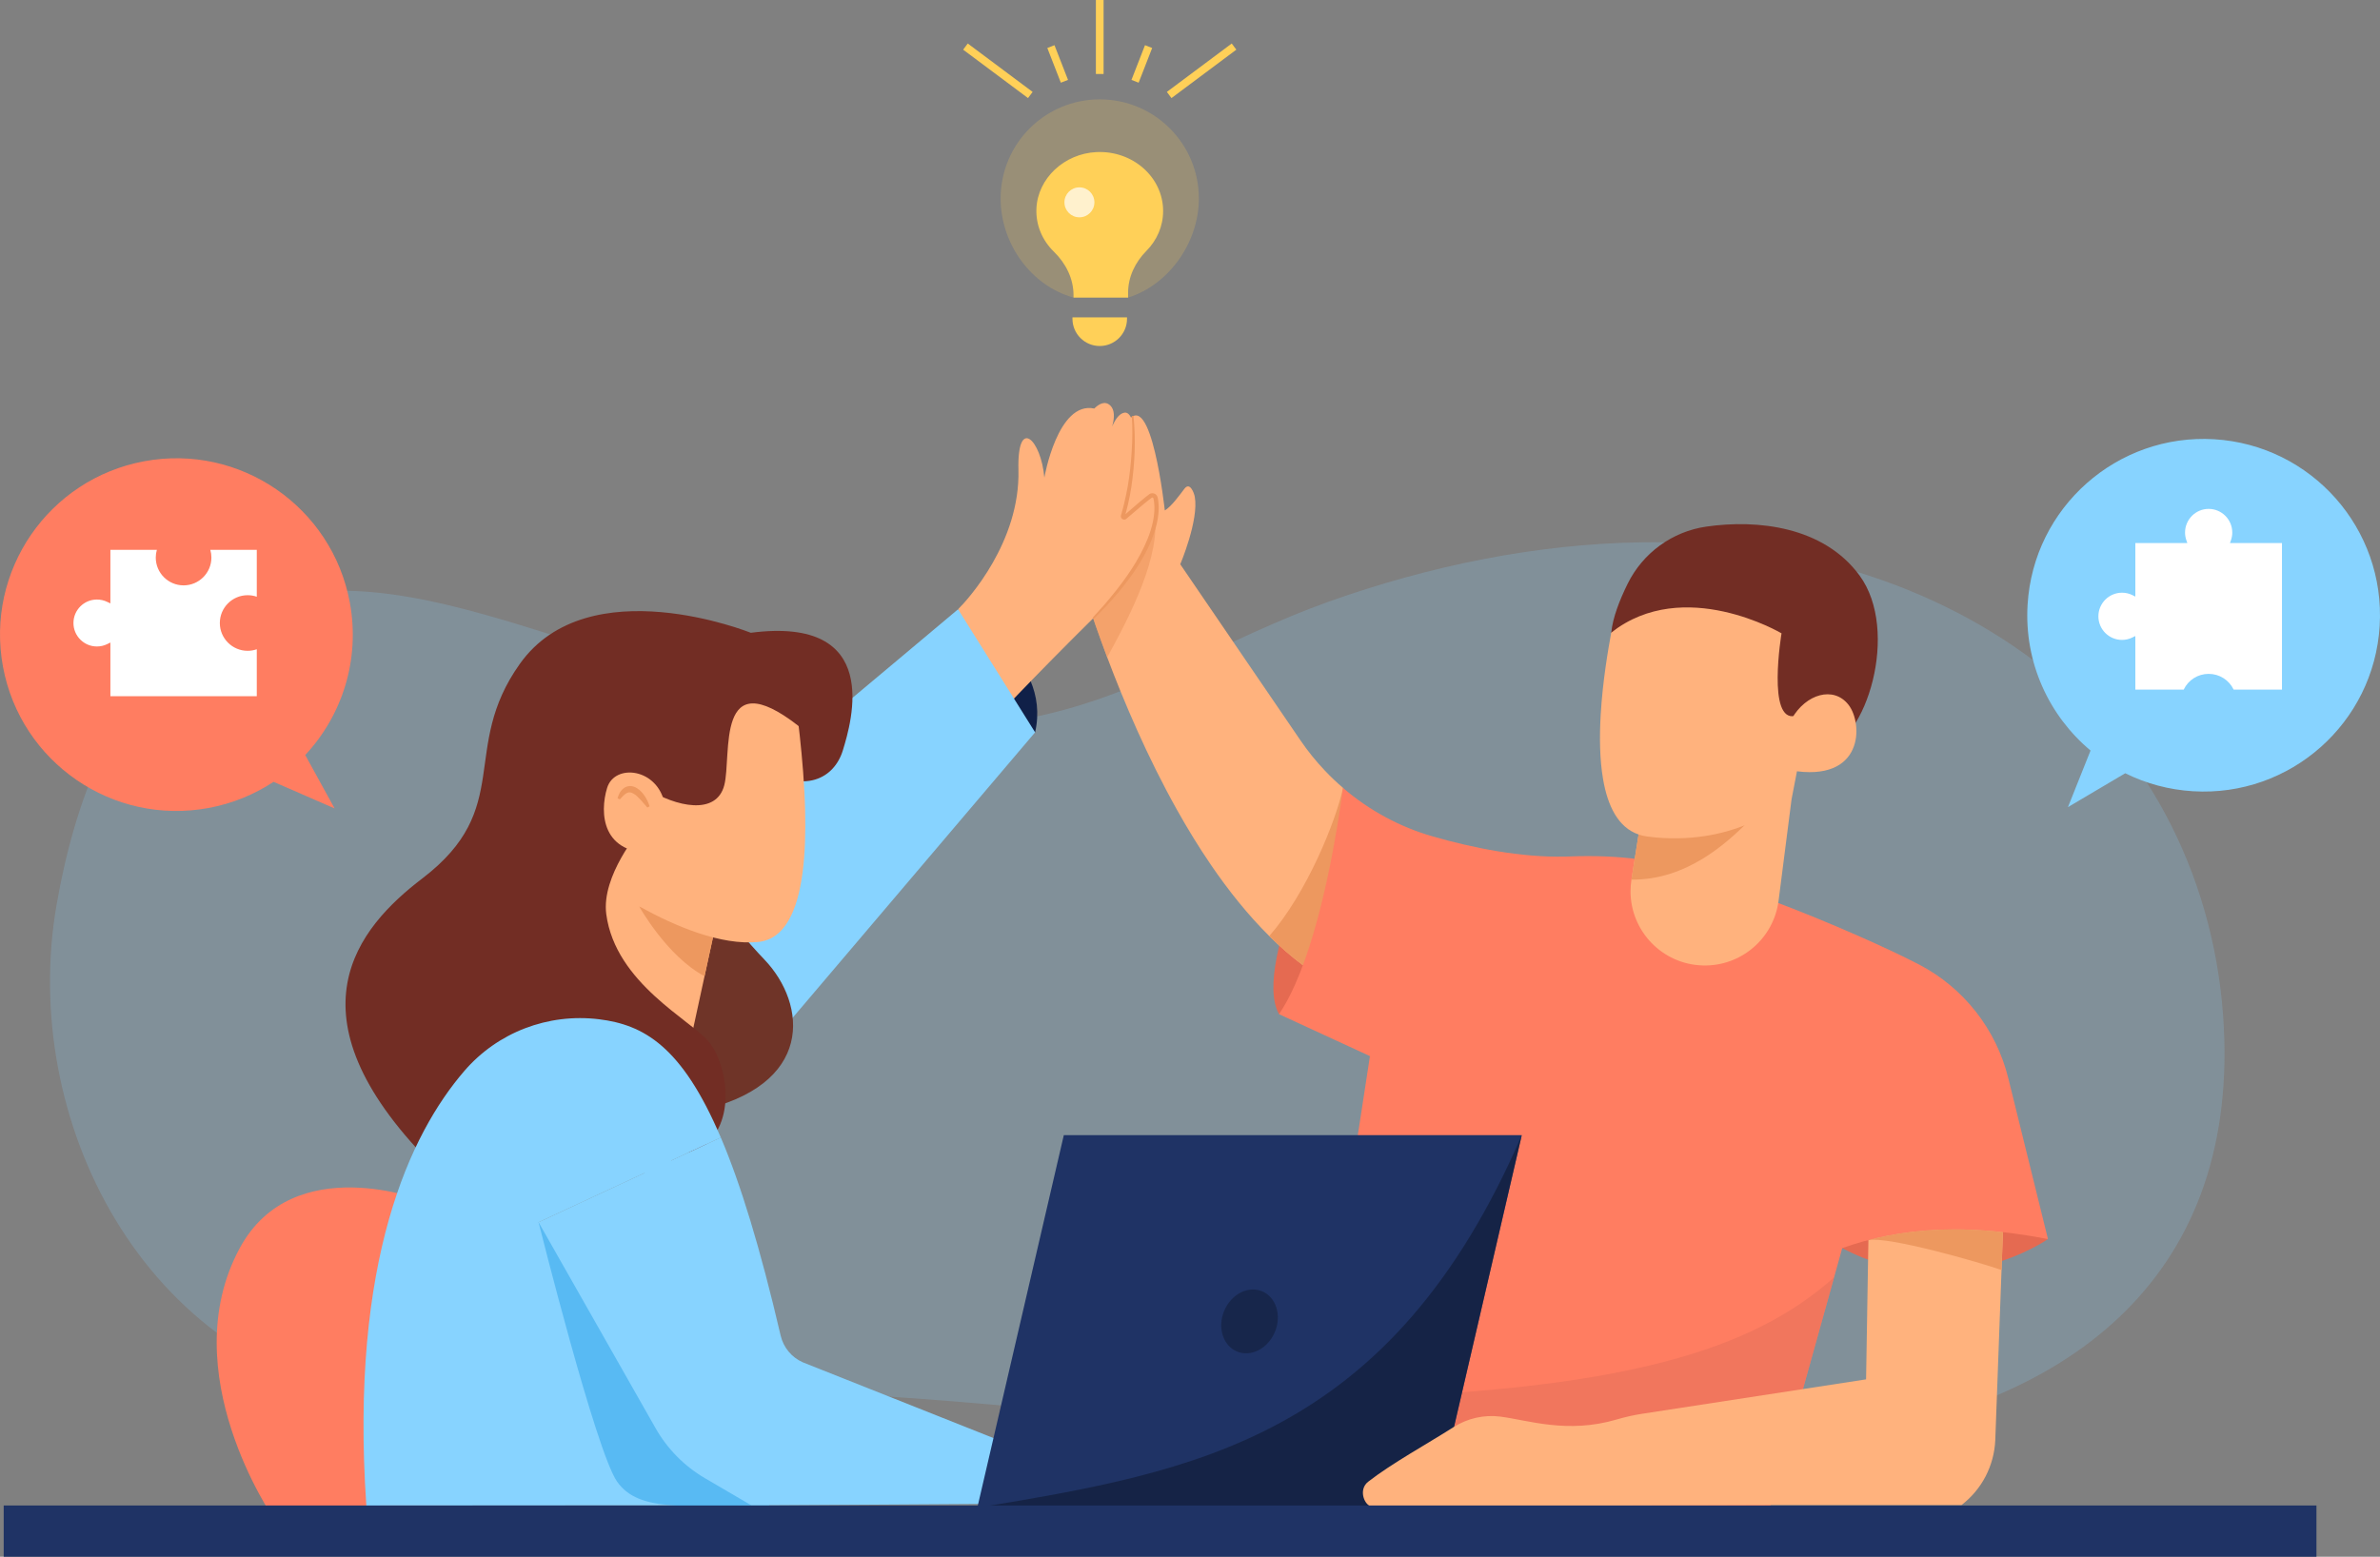 <?xml version="1.0" encoding="UTF-8"?> <svg xmlns="http://www.w3.org/2000/svg" width="2638" height="1726" viewBox="0 0 2638 1726" fill="none"><rect x="0" y="0" width="2638" height="1726" fill="#808080" stroke="none"/><g clip-path="url(#clip0)"><path opacity="0.2" d="M2464.92 1139.02C2479.05 1419.01 2290.82 1562.76 2019.31 1596.91C1714.76 1635.21 1402.05 1583.54 1098.78 1557.26C984.53 1547.36 869.914 1539.93 755.15 1540.55C647.021 1541.13 529.949 1570.74 423.722 1554.35C158.179 1513.39 21.33 1240.9 62.708 1003.23C82.046 892.188 124.73 769.355 220.685 701.935C317.203 634.122 429.466 651.466 535.265 680.908C727.952 734.53 937.904 835.153 1142.07 795.778C1259.08 773.207 1361.05 706.947 1472.18 667.291C1582.98 627.758 1701.36 603.126 1819.15 601.29C1973.21 598.891 2130.72 639.134 2255.29 733.269C2386.68 832.551 2457.04 982.741 2464.92 1139.02Z" fill="#87D3FF"></path><path d="M2269.96 1373.82C2269.96 1373.82 2163.83 1448.66 2041.93 1383.81L2155.95 1320.19L2269.96 1373.82Z" fill="#E56A51"></path><path d="M1488.62 873.604C1488.62 873.604 1385.37 1067.26 1417.69 1124.46L1535.26 1059.19L1488.62 873.604Z" fill="#E56A51"></path><path d="M1444.17 1070.2C1431.25 1060.54 1418.81 1049.69 1406.86 1037.87C1383.32 1014.54 1361.66 987.437 1341.93 958.525C1341.93 958.48 1341.93 958.48 1341.93 958.48C1328.67 939.074 1316.29 918.812 1304.81 898.303C1271.62 839.128 1245.69 777.892 1227.24 728.853C1207.99 677.697 1196.79 639.764 1193.82 631.069C1193.48 630.055 1193.24 629.436 1193.1 629.244L1248.95 468.872C1275.94 425.645 1291.07 565.936 1291.07 565.936C1298.51 561.566 1307.55 548.737 1312.87 541.822C1318.88 533.994 1323.48 546.383 1324.3 550.798C1328.97 576.59 1308.21 625.629 1308.21 625.629L1441.39 820.814C1449.55 832.775 1458.67 844.061 1468.57 854.479C1474.92 861.203 1481.64 867.589 1488.64 873.592C1500.45 923.813 1499.25 1020.58 1444.17 1070.2Z" fill="#FFB27D"></path><path d="M1444.17 1070.2C1431.25 1060.54 1418.81 1049.69 1406.86 1037.87C1448.65 989.983 1480.63 910.456 1488.64 873.615C1494.99 880.339 1481.63 867.612 1488.64 873.615C1500.45 923.813 1499.25 1020.58 1444.17 1070.2Z" fill="#ED985F"></path><path d="M2269.98 1373.83C2197.22 1359.66 2139.88 1360.58 2091.46 1370.18C2073.88 1373.69 2057.5 1378.3 2041.94 1383.82L2027.29 1436.32L1998.38 1540.11L1979.6 1607.54L1962.51 1668.77L1952.9 1703.3H1436.8L1518.44 1170.95L1417.68 1124.46C1424.17 1114.9 1430.11 1103.67 1435.64 1091.22C1466.23 1022.31 1482.66 917.844 1488.62 873.604C1517.44 898.382 1551.39 916.92 1588.42 927.496C1632.36 940.032 1685.33 950.889 1734.89 949.729C1736.63 949.684 1738.31 949.628 1739.99 949.583C1854.62 945.111 1905.77 979.936 1905.77 979.936C1931.7 985.072 1999.32 1011.06 2058.35 1037.04C2084.38 1048.43 2108.73 1059.86 2127.17 1069.45C2176.74 1095.34 2212.71 1141.36 2226.06 1195.68L2269.98 1373.83Z" fill="#FF7D61"></path><path opacity="0.6" d="M2032.91 1416.23L1998.39 1540.11L1979.61 1607.54L1516.5 1642.84L1463.86 1550.72C1802.44 1543.76 1944.12 1495.49 2032.91 1416.23Z" fill="#E8725A"></path><path opacity="0.6" d="M1227.22 728.864C1207.96 677.708 1196.77 639.775 1193.79 631.08L1280.45 577.412C1283.77 626.248 1245.14 695.864 1227.22 728.864Z" fill="#ED985F"></path><path d="M1985.75 886.297L1971.39 998.543C1966.07 1040.47 1929.76 1071.59 1887.49 1070.44C1842.2 1069.24 1807.29 1032.03 1807.29 988.271C1807.29 983.991 1807.63 979.621 1808.3 975.251L1810.89 958.83L1821.03 894.812L1878.08 891.883L1985.75 886.297Z" fill="#FFB27D"></path><path d="M1785.94 701.372C1787.53 684.827 1795.27 665.105 1804.09 647.22C1820.95 613.037 1853.59 589.306 1891.31 583.866C1947.98 575.701 2021.24 583.664 2061.14 638.086C2106.12 699.446 2068.74 822.132 2020.52 832.596C1972.29 843.059 1785.94 701.372 1785.94 701.372Z" fill="#722D24"></path><path d="M1933.65 915.12C1914.39 933.365 1870.02 976.063 1808.3 975.252L1821.03 894.801L1878.08 891.873L1933.65 915.12Z" fill="#ED985F"></path><path d="M2015.78 730.307L2007.18 775.02L2005.07 785.968L1996.61 829.961L1991.75 855.178L1985.75 886.297L1956.4 903.924C1956.4 903.924 1948.38 909.307 1933.64 915.119C1933.64 915.119 1933.64 915.164 1933.6 915.164C1911.36 924.005 1873.85 933.804 1825.72 927.463C1822.37 927.035 1819.19 926.258 1816.22 925.211C1793.55 917.473 1781.93 893.607 1776.84 863.873C1773.08 842.023 1772.8 816.997 1774.19 792.838C1776.35 754.939 1782.65 719.156 1785.91 701.395C1836.39 656.298 1905.3 648.088 1956.4 638.098L2015.78 730.307Z" fill="#FFB27D"></path><path d="M1785.94 701.373C1866.34 638.087 1974.65 702.195 1974.65 702.195C1974.65 702.195 1958.08 801.872 1990.1 793.65C2022.12 785.416 2054.61 718.785 2054.61 718.785L1981.33 613.117L1821.01 640.734L1785.94 701.373Z" fill="#722D24"></path><path d="M1985.95 796.925C2001.71 769.264 2032.38 760.388 2048.85 781.371C2065.34 802.354 2065.97 868.377 1984.91 854.118L1985.95 796.925Z" fill="#FFB27D"></path><path d="M1061.92 675.514C1061.92 675.514 1166.74 726.827 1147.31 811.952L1077.98 831.358L1061.92 675.514Z" fill="#102048"></path><path d="M1061.92 675.513C1073.17 664.43 1130.86 600.694 1128.84 521.02C1127.31 460.606 1154.11 487.896 1157.55 529.58C1157.55 529.58 1172.28 444.32 1212.9 452.959L1200.96 469.301C1200.96 469.301 1216.35 440.423 1228.79 448.15C1241.21 455.876 1229.96 480.575 1229.96 480.575C1229.96 480.575 1235.76 459.153 1246.41 457.52C1257.07 455.887 1266.84 489.451 1243.01 577.019C1243.01 577.019 1268.84 551.419 1279.03 547.094C1289.23 542.769 1288.54 609.772 1216.17 681.077C1143.81 752.382 1092.61 807.536 1092.61 807.536L1061.92 675.513Z" fill="#FFB27D"></path><path d="M639.564 1024.81C642.11 1028.74 1061.92 675.514 1061.92 675.514L1147.32 811.952L718.806 1316.58L639.564 1024.81Z" fill="#87D3FF"></path><path d="M1256.34 461C1259.07 487.265 1257.88 513.766 1254 539.896C1252.93 546.418 1251.81 552.939 1250.24 559.37C1249.5 562.591 1248.7 565.801 1247.78 568.988L1247.11 571.387L1246.81 572.502C1246.85 572.401 1246.83 572.119 1246.72 571.95C1246.57 571.601 1245.94 571.5 1245.62 571.736L1247.31 570.25C1252.24 565.891 1257.2 561.577 1262.24 557.331L1269.88 551.035C1271.24 549.965 1272.35 549.053 1273.95 547.893C1276.2 546.35 1279.46 546.62 1281.44 548.535C1282.45 549.368 1283.11 551.024 1283.23 551.914L1283.71 554.47C1283.89 556.182 1284.19 557.894 1284.21 559.595C1284.31 561.307 1284.37 563.008 1284.27 564.708C1284.23 566.409 1284.16 568.11 1283.94 569.777C1283.34 576.523 1281.74 583.089 1279.73 589.453C1275.59 602.18 1269.61 614.141 1262.64 625.393C1255.63 636.633 1247.63 647.164 1239.25 657.346C1235.02 662.391 1230.49 667.189 1226.13 672.122L1212.36 686.257L1211.02 684.94L1224.19 670.377C1228.35 665.32 1232.66 660.398 1236.66 655.239C1244.75 644.99 1252.43 634.414 1259.08 623.242C1265.63 612.024 1271.53 600.4 1275.37 588.101C1277.27 581.963 1278.74 575.69 1279.25 569.349C1279.46 567.772 1279.5 566.184 1279.52 564.607C1279.61 563.019 1279.55 561.453 1279.45 559.888C1279.42 558.311 1279.13 556.779 1278.97 555.225L1278.53 552.95C1278.39 552.218 1278.36 552.297 1278.14 552.015C1277.76 551.632 1277.02 551.531 1276.54 551.869L1272.81 554.73L1265.22 560.902C1260.2 565.08 1255.23 569.349 1250.3 573.651L1248.27 575.397C1246.64 576.715 1243.88 576.118 1242.9 574.327C1242.35 573.46 1242.22 572.3 1242.47 571.41L1242.82 570.148L1243.48 567.806C1244.41 564.697 1245.22 561.544 1245.97 558.379C1247.53 552.06 1248.8 545.674 1249.97 539.266C1252.18 526.415 1253.6 513.417 1254.39 500.386C1255.18 487.355 1255.47 474.234 1254.48 461.225L1256.34 461Z" fill="#ED985F"></path><path d="M470.033 1331.53C470.033 1331.53 324.985 1274.31 265.757 1383.78C191.279 1521.42 303.193 1683.16 303.193 1683.16H500.058L470.033 1331.53Z" fill="#FF7D61"></path><path d="M844.178 851.484C891.739 880.508 924.625 863.254 934.232 831.92C943.839 800.587 978.955 682.563 832.173 701.586C832.173 701.586 652.302 629.054 576.18 736.062C509.034 830.456 570.639 895.713 468.039 973.99C396.5 1028.57 315.389 1124.46 476.272 1288.45L650.77 1240.38L844.178 851.484Z" fill="#722D24"></path><path d="M789.984 988.35C793.543 1004.96 832.027 1047.96 847.434 1064.09C893.992 1112.86 904.275 1204.34 771.514 1232.3L696.822 1058.31L789.984 988.35Z" fill="#6F3428"></path><path d="M796.607 1010.1L780.907 1082.38L756.502 1194.87L620.352 1166.1L652.382 945.506L791.224 1007.7L796.607 1010.1Z" fill="#FFB27D"></path><path d="M796.606 1010.1L780.907 1082.38C739.033 1060.09 708.479 1004.96 708.479 1004.96L791.223 1007.7L796.606 1010.1Z" fill="#ED985F"></path><path d="M889.588 967.458C884.07 1009.34 870.138 1041.52 840.361 1044.39C758.044 1052.37 639.564 960.148 639.564 960.148L645.95 791.284L735.474 736.051L880.376 762.947C882.11 782.015 890.985 840.322 892.426 898.968C893.001 922.598 892.37 946.272 889.588 967.458Z" fill="#FFB27D"></path><path d="M903.127 791.284L885.265 805.036C792.137 732.368 811.44 837.057 802.802 870.575C794.153 904.105 750.027 895.263 715.587 873.605L709.437 920.526L605.936 923.792L599.934 792.625L703.142 711.938L894.196 749.206L903.127 791.284Z" fill="#722D24"></path><path d="M769.432 1278.32C820.27 1251.06 805.854 1179.86 786.066 1155.5C766.278 1131.14 682.182 1090.27 671.99 1013.56C666.314 970.893 709.449 920.526 709.449 920.526L621.963 873.582L532.314 1014.54L599.956 1256.61L769.432 1278.32Z" fill="#722D24"></path><path d="M832.77 1669.01L406.051 1669.3C387.412 1396.07 455.515 1256.35 514.395 1187.72C551.47 1144.54 607.467 1123.18 663.947 1130.09C713.074 1136.14 755.724 1159.49 798.949 1261.22L596.948 1355.16L726.622 1583.49C739.641 1606.44 758.517 1625.57 781.278 1638.92L832.77 1669.01Z" fill="#87D3FF"></path><path d="M596.959 1355.14C596.959 1355.14 660.456 1609.28 683.983 1642.73C708.479 1677.56 761.074 1668.81 852.749 1669.01C1136.63 1669.62 852.749 1669.01 852.749 1669.01L736.939 1411L596.959 1355.14Z" fill="#58BAF3"></path><path d="M1114.99 1599.92L1096.65 1667.46L852.749 1669.01H832.77L781.29 1638.89C758.528 1625.55 739.653 1606.42 726.634 1583.47L596.959 1355.14L798.96 1261.19C820.663 1312.15 842.467 1382.85 865.284 1480.83C868.359 1494.04 877.526 1505.08 889.971 1510.51L1114.99 1599.92Z" fill="#87D3FF"></path><path d="M736.94 892.176C729.608 851.484 681.326 846.1 672.924 873.593C664.523 901.085 666.572 948.322 727.209 945.528L736.94 892.176Z" fill="#FFB27D"></path><path d="M717.567 895.376L710.01 886.748C707.499 884.057 704.897 881.477 702.194 879.934C699.435 878.391 697.25 877.952 694.716 879.304C692.114 880.621 689.625 883.437 687.046 886.32L684.523 885.059C685.593 881.106 687.35 877.029 691.292 873.976C693.184 872.388 695.977 871.544 698.658 871.51C701.361 871.645 703.85 872.501 705.821 873.751C709.841 876.229 712.612 879.54 714.864 882.987C717.105 886.456 718.851 890.139 720.022 894.013L717.567 895.376Z" fill="#ED985F"></path><path d="M1590.86 1671.61H1083.26L1179.14 1258.59H1686.76L1590.86 1671.61Z" fill="#1F3365"></path><path opacity="0.6" d="M1590.86 1671.61L1686.75 1258.58C1541.65 1594.35 1326.06 1631.56 1083.24 1671.61" fill="#101A33"></path><path opacity="0.5" d="M1413.08 1476.87C1420.81 1458.43 1414.5 1438.22 1398.99 1431.72C1383.48 1425.21 1364.64 1434.88 1356.91 1453.31C1349.18 1471.74 1355.49 1491.96 1371 1498.46C1386.51 1504.96 1405.35 1495.3 1413.08 1476.87Z" fill="#101A33"></path><path d="M2220.03 1366.15L2218.5 1408.13L2211.59 1596.25V1596.49C2211.01 1610.7 2207.26 1624.44 2200.87 1636.83C2194.49 1649.13 2185.37 1660.08 2174.03 1668.78H1962.52L1520.78 1670.26C1512.9 1670.26 1504.83 1651.91 1516.5 1642.84C1542.29 1622.67 1582.67 1600.48 1610.77 1582.51C1626.28 1572.62 1644.77 1568.3 1663.03 1570.65C1693.43 1574.54 1737.28 1589.96 1791.84 1573.87C1801.3 1571.09 1810.91 1568.93 1820.6 1567.44L1998.4 1540.12L2068.37 1529.36L2070.34 1410.83L2070.96 1374.96C2077.64 1373.18 2084.46 1371.6 2091.47 1370.21C2128.2 1362.89 2170.13 1360.63 2220.03 1366.15Z" fill="#FFB27D"></path><path d="M2220.03 1366.15L2218.5 1408.13C2192.66 1399.05 2092.86 1370.67 2070.96 1374.94C2077.64 1373.16 2084.46 1371.58 2091.47 1370.18C2128.2 1362.89 2170.13 1360.63 2220.03 1366.15Z" fill="#ED985F"></path><path d="M2567.56 1669.2H4.109V1726.01H2567.56V1669.2Z" fill="#1F3365"></path><path d="M387.728 668.001C368.053 561.837 266.05 491.726 159.891 511.402C53.732 531.078 -16.365 633.097 3.311 739.25C22.986 845.414 124.989 915.525 231.148 895.849C257.715 890.927 282.02 880.847 303.227 866.836L370.857 896.322L338.32 837.135C379.18 793.345 399.474 731.422 387.728 668.001Z" fill="#FF7D61"></path><path d="M122.353 771.867V712.387L118.884 714.111C115.325 715.879 111.462 716.769 107.419 716.769C93.082 716.769 81.414 705.1 81.414 690.763C81.414 676.402 93.082 664.723 107.419 664.723C111.439 664.723 115.302 665.613 118.895 667.358L122.353 669.048V609.625H173.867C173.056 612.384 172.65 615.256 172.65 618.185C172.65 635.192 186.48 649.022 203.487 649.022C220.493 649.022 234.323 635.192 234.323 618.185C234.323 615.256 233.917 612.384 233.107 609.625H284.62V661.614C281.411 660.488 278.021 659.925 274.496 659.925C257.489 659.925 243.659 673.756 243.659 690.763C243.659 707.747 257.489 721.578 274.496 721.578C277.942 721.578 281.388 720.981 284.62 719.855V771.878H122.353V771.867Z" fill="white"></path><path d="M2247.39 670.366C2253.9 562.592 2346.54 480.508 2454.3 487.018C2562.07 493.528 2644.15 586.176 2637.64 693.94C2631.13 801.714 2538.48 883.798 2430.73 877.288C2403.75 875.655 2378.4 868.638 2355.63 857.33L2292.13 894.88L2317.17 832.157C2271.24 793.706 2243.5 734.745 2247.39 670.366Z" fill="#87D3FF"></path><path d="M2475.78 764.591C2470.7 753.948 2459.98 747.145 2448.07 747.145C2436.17 747.145 2425.48 753.948 2420.42 764.591H2366.82V705.157L2363.57 706.79C2359.98 708.581 2356.1 709.494 2352.05 709.494C2337.61 709.494 2325.86 697.758 2325.86 683.341C2325.86 668.902 2337.61 657.155 2352.05 657.155C2356.15 657.155 2360.02 658.056 2363.57 659.836L2366.82 661.469V602.068H2424.44L2423.4 599.072C2422.42 596.29 2421.92 593.385 2421.92 590.422C2421.92 575.983 2433.66 564.236 2448.07 564.236C2462.51 564.236 2474.26 575.983 2474.26 590.422C2474.26 593.385 2473.76 596.29 2472.78 599.072L2471.72 602.068H2529.34V764.603H2475.78V764.591Z" fill="white"></path><path opacity="0.2" d="M1328.82 220.043C1328.82 269.341 1295.11 316.003 1250.39 329.912H1189.9C1143.34 317.163 1109.1 270.658 1109.1 220.043C1109.1 159.37 1158.29 110.174 1218.97 110.174C1279.65 110.174 1328.82 159.37 1328.82 220.043Z" fill="#FFD058"></path><path d="M1218.96 0V82.027" stroke="#FFD058" stroke-width="8.529" stroke-miterlimit="10"></path><path d="M1142.01 105.331L1070.11 51.652" stroke="#FFD058" stroke-width="8.529" stroke-miterlimit="10"></path><path d="M1295.91 105.331L1367.81 51.652" stroke="#FFD058" stroke-width="8.529" stroke-miterlimit="10"></path><path d="M1179.82 90.138L1164.82 51.652" stroke="#FFD058" stroke-width="8.529" stroke-miterlimit="10"></path><path d="M1258.1 90.138L1273.09 51.652" stroke="#FFD058" stroke-width="8.529" stroke-miterlimit="10"></path><path d="M1289.21 233.964C1289.21 196.741 1255.84 166.781 1215.44 168.617C1179.61 170.25 1150.29 197.766 1148.78 231.16C1147.95 249.789 1155.48 266.751 1168.18 279.106C1181.63 292.205 1189.9 309.178 1189.9 327.3V329.901H1250.39V324.507C1250.39 307.184 1258.07 290.909 1270.67 278.171C1282.17 266.548 1289.21 251.039 1289.21 233.964Z" fill="#FFD058"></path><path d="M1218.96 383.637C1202.26 383.637 1188.71 370.099 1188.71 353.385V351.887H1249.2V353.385C1249.21 370.088 1235.66 383.637 1218.96 383.637Z" fill="#FFD058"></path><path opacity="0.7" d="M1196.43 240.946C1205.61 240.946 1213.04 233.508 1213.04 224.333C1213.04 215.158 1205.61 207.721 1196.43 207.721C1187.26 207.721 1179.82 215.158 1179.82 224.333C1179.82 233.508 1187.26 240.946 1196.43 240.946Z" fill="white"></path></g><defs><clipPath id="clip0"><rect width="2638" height="1726" fill="white"></rect></clipPath></defs></svg> 